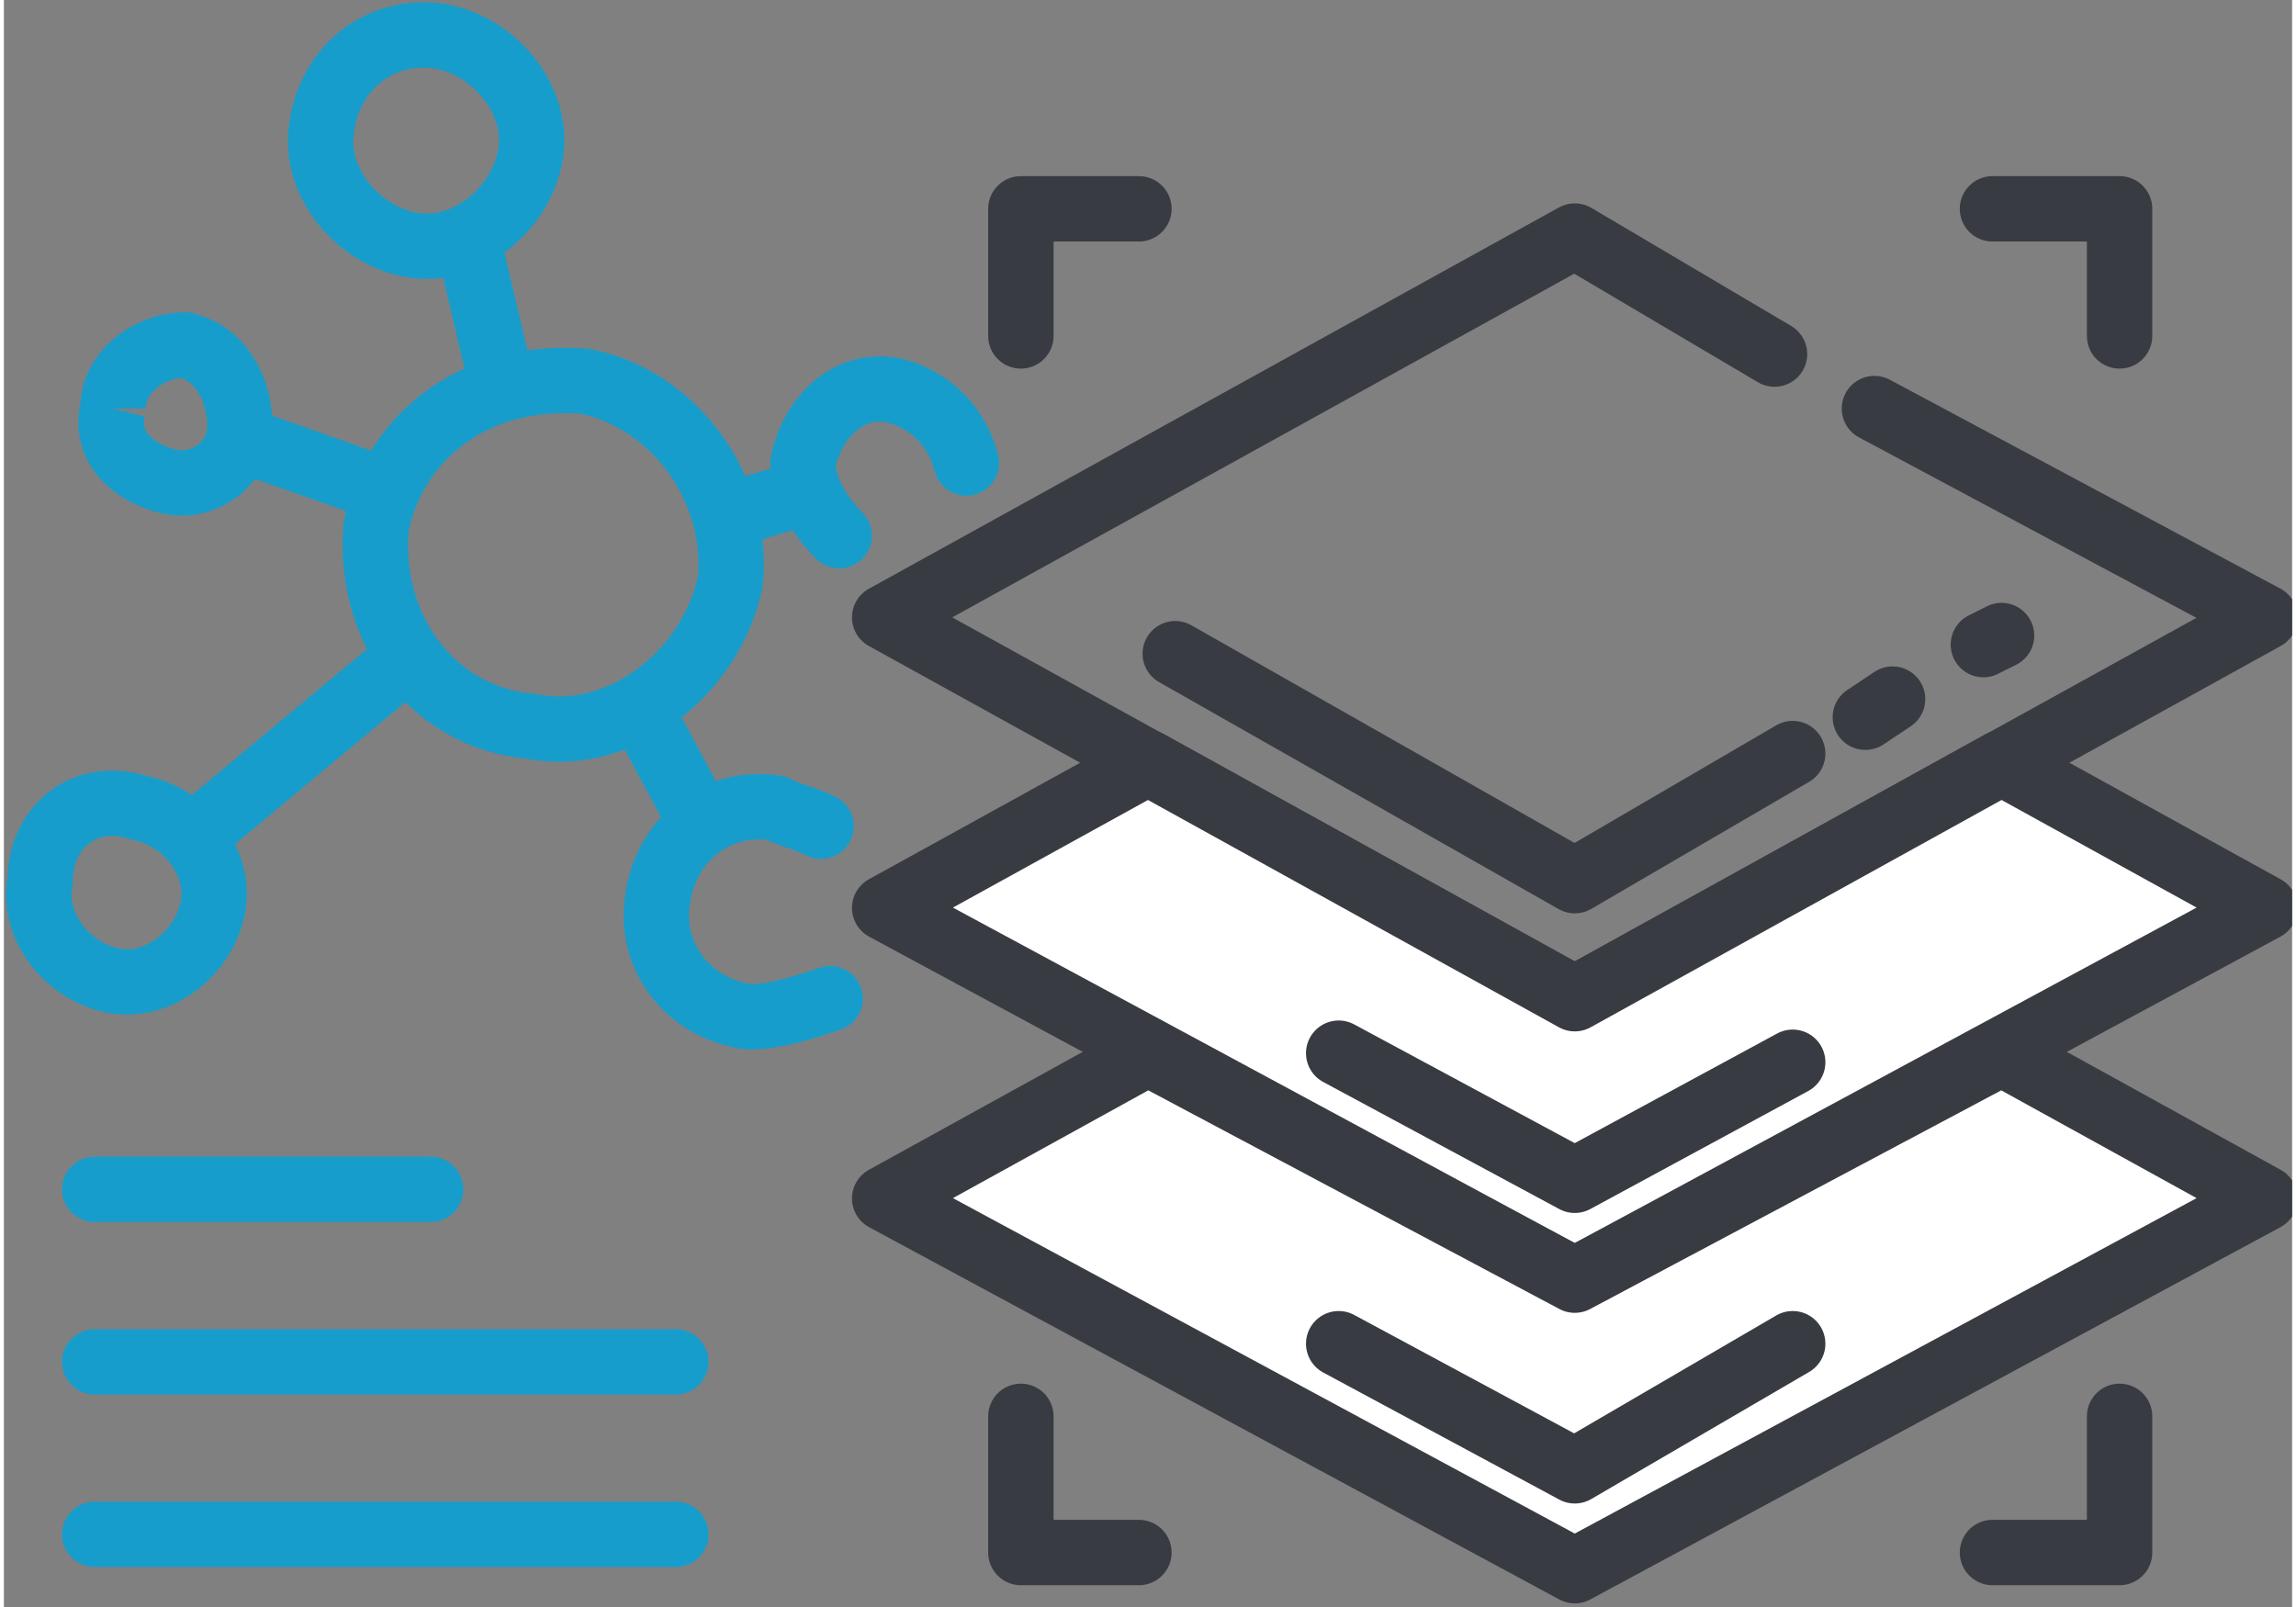 <svg width="80" height="56" version="1.1" id="Слой_1" xmlns="http://www.w3.org/2000/svg" xmlns:xlink="http://www.w3.org/1999/xlink" x="0" y="0" viewBox="0 0 25.2 17.7" xml:space="preserve">
    <rect x="0" y="0" width="25.2" height="17.7" fill="#808080" stroke="none"/>
    <style>
        .st5,.st8{fill:none;stroke-width:.72;stroke-miterlimit:2.613}.st5{stroke-linecap:round;stroke-linejoin:round;stroke:#383b41}.st8{clip-path:url(#SVGID_10_);stroke:#179dcb}.st9{stroke-linejoin:round}.st10,.st9{clip-path:url(#SVGID_10_);fill:none;stroke:#179dcb;stroke-width:.72;stroke-linecap:round;stroke-miterlimit:2.613}
    </style>
    <defs>
        <path id="SVGID_1_" d="M0 0h25.2v17.7H0z"/>
    </defs>
    <clipPath id="SVGID_2_">
        <use xlink:href="#SVGID_1_" overflow="visible"/>
    </clipPath>
    <path clip-path="url(#SVGID_2_)" fill="none" stroke="#383b41" stroke-width=".72" stroke-linecap="round" stroke-linejoin="round" stroke-miterlimit="2.613" d="M20.6 4.5l4.3 2.3-7.6 4.2-7.6-4.2 7.6-4.2 2.2 1.3"/>
    <path fill-rule="evenodd" clip-rule="evenodd" fill="#fff" d="M9.7 10l2.9-1.6 4.7 2.6L22 8.4l2.9 1.6-7.6 4.1z"/>
    <defs>
        <path id="SVGID_3_" d="M0 0h25.2v17.7H0z"/>
    </defs>
    <clipPath id="SVGID_4_">
        <use xlink:href="#SVGID_3_" overflow="visible"/>
    </clipPath>
    <path clip-path="url(#SVGID_4_)" fill="none" stroke="#383b41" stroke-width=".72" stroke-linecap="round" stroke-linejoin="round" stroke-miterlimit="2.613" d="M9.7 10l2.9-1.6 4.7 2.6L22 8.4l2.9 1.6-7.6 4.1z"/>
    <path fill="#fff" d="M17.3 14.1l-4.7-2.5-2.9 1.6 7.6 4.1 7.6-4.1-2.9-1.6z"/>
    <defs>
        <path id="SVGID_5_" d="M0 0h25.2v17.7H0z"/>
    </defs>
    <clipPath id="SVGID_6_">
        <use xlink:href="#SVGID_5_" overflow="visible"/>
    </clipPath>
    <path clip-path="url(#SVGID_6_)" fill="none" stroke="#383b41" stroke-width=".72" stroke-linecap="round" stroke-linejoin="round" stroke-miterlimit="2.613" d="M9.7 13.2l2.9-1.6 4.7 2.5 4.7-2.5 2.9 1.6-7.6 4.1z"/>
    <path class="st5" d="M12.9 7.2l4.4 2.5 2.4-1.4M14.7 11.6l2.6 1.4 2.4-1.3M14.7 14.8l2.6 1.4 2.4-1.4M20.5 7.9l.3-.2M21.8 7.1L22 7M23.3 3.7V2.3h-1.4"/>
    <g>
        <defs>
            <path id="SVGID_7_" d="M0 0h25.2v17.7H0z"/>
        </defs>
        <clipPath id="SVGID_8_">
            <use xlink:href="#SVGID_7_" overflow="visible"/>
        </clipPath>
        <path clip-path="url(#SVGID_8_)" fill="none" stroke="#383b41" stroke-width=".72" stroke-linecap="round" stroke-linejoin="round" stroke-miterlimit="2.613" d="M23.3 15.6v1.5h-1.4"/>
    </g>
    <path class="st5" d="M11.2 3.7V2.3h1.3"/>
    <g>
        <defs>
            <path id="SVGID_9_" d="M0 0h25.2v17.7H0z"/>
        </defs>
        <clipPath id="SVGID_10_">
            <use xlink:href="#SVGID_9_" overflow="visible"/>
        </clipPath>
        <path clip-path="url(#SVGID_10_)" fill="none" stroke="#383b41" stroke-width=".72" stroke-linecap="round" stroke-linejoin="round" stroke-miterlimit="2.613" d="M11.2 15.6v1.5h1.3"/>
        <path class="st8" d="M3.5 1.4c-.1.6.4 1.2 1 1.3.6.1 1.2-.4 1.3-1S5.4.5 4.8.4c-.6-.1-1.2.3-1.3 1zM1.2 4.5c-.1.4.2.7.6.8.4.1.8-.2.8-.6 0-.4-.2-.8-.6-.9-.4 0-.8.3-.8.7z"/>
        <path class="st9" d="M10.6 5.1c-.1-.4-.4-.7-.8-.8-.5-.1-.9.3-1 .8 0 .3.2.6.4.8M9 9.1c-.2-.1-.3-.1-.5-.2-.6-.1-1.2.3-1.3 1-.1.6.3 1.2 1 1.3.3 0 .6-.1.9-.2"/>
        <path class="st8" d="M.4 9.7c-.1.5.3 1 .8 1.1.5.1 1-.3 1.1-.8.1-.5-.3-1-.8-1.1-.6-.2-1.1.2-1.1.8zM4.1 5.8C4 6.9 4.7 7.9 5.8 8c1 .2 2-.6 2.2-1.6.1-1-.6-2-1.6-2.2-1.2-.1-2.1.6-2.3 1.6zM5.1 2.6l.4 1.7M8.9 5.4l-1 .3M7.7 9.1L7 7.8M2.5 4.8l1.7.6M4.5 7.2l-2.4 2"/>
        <path class="st10" d="M4.7 13.1H1M7.4 15H1M7.4 16.9H1"/>
    </g>
</svg>
